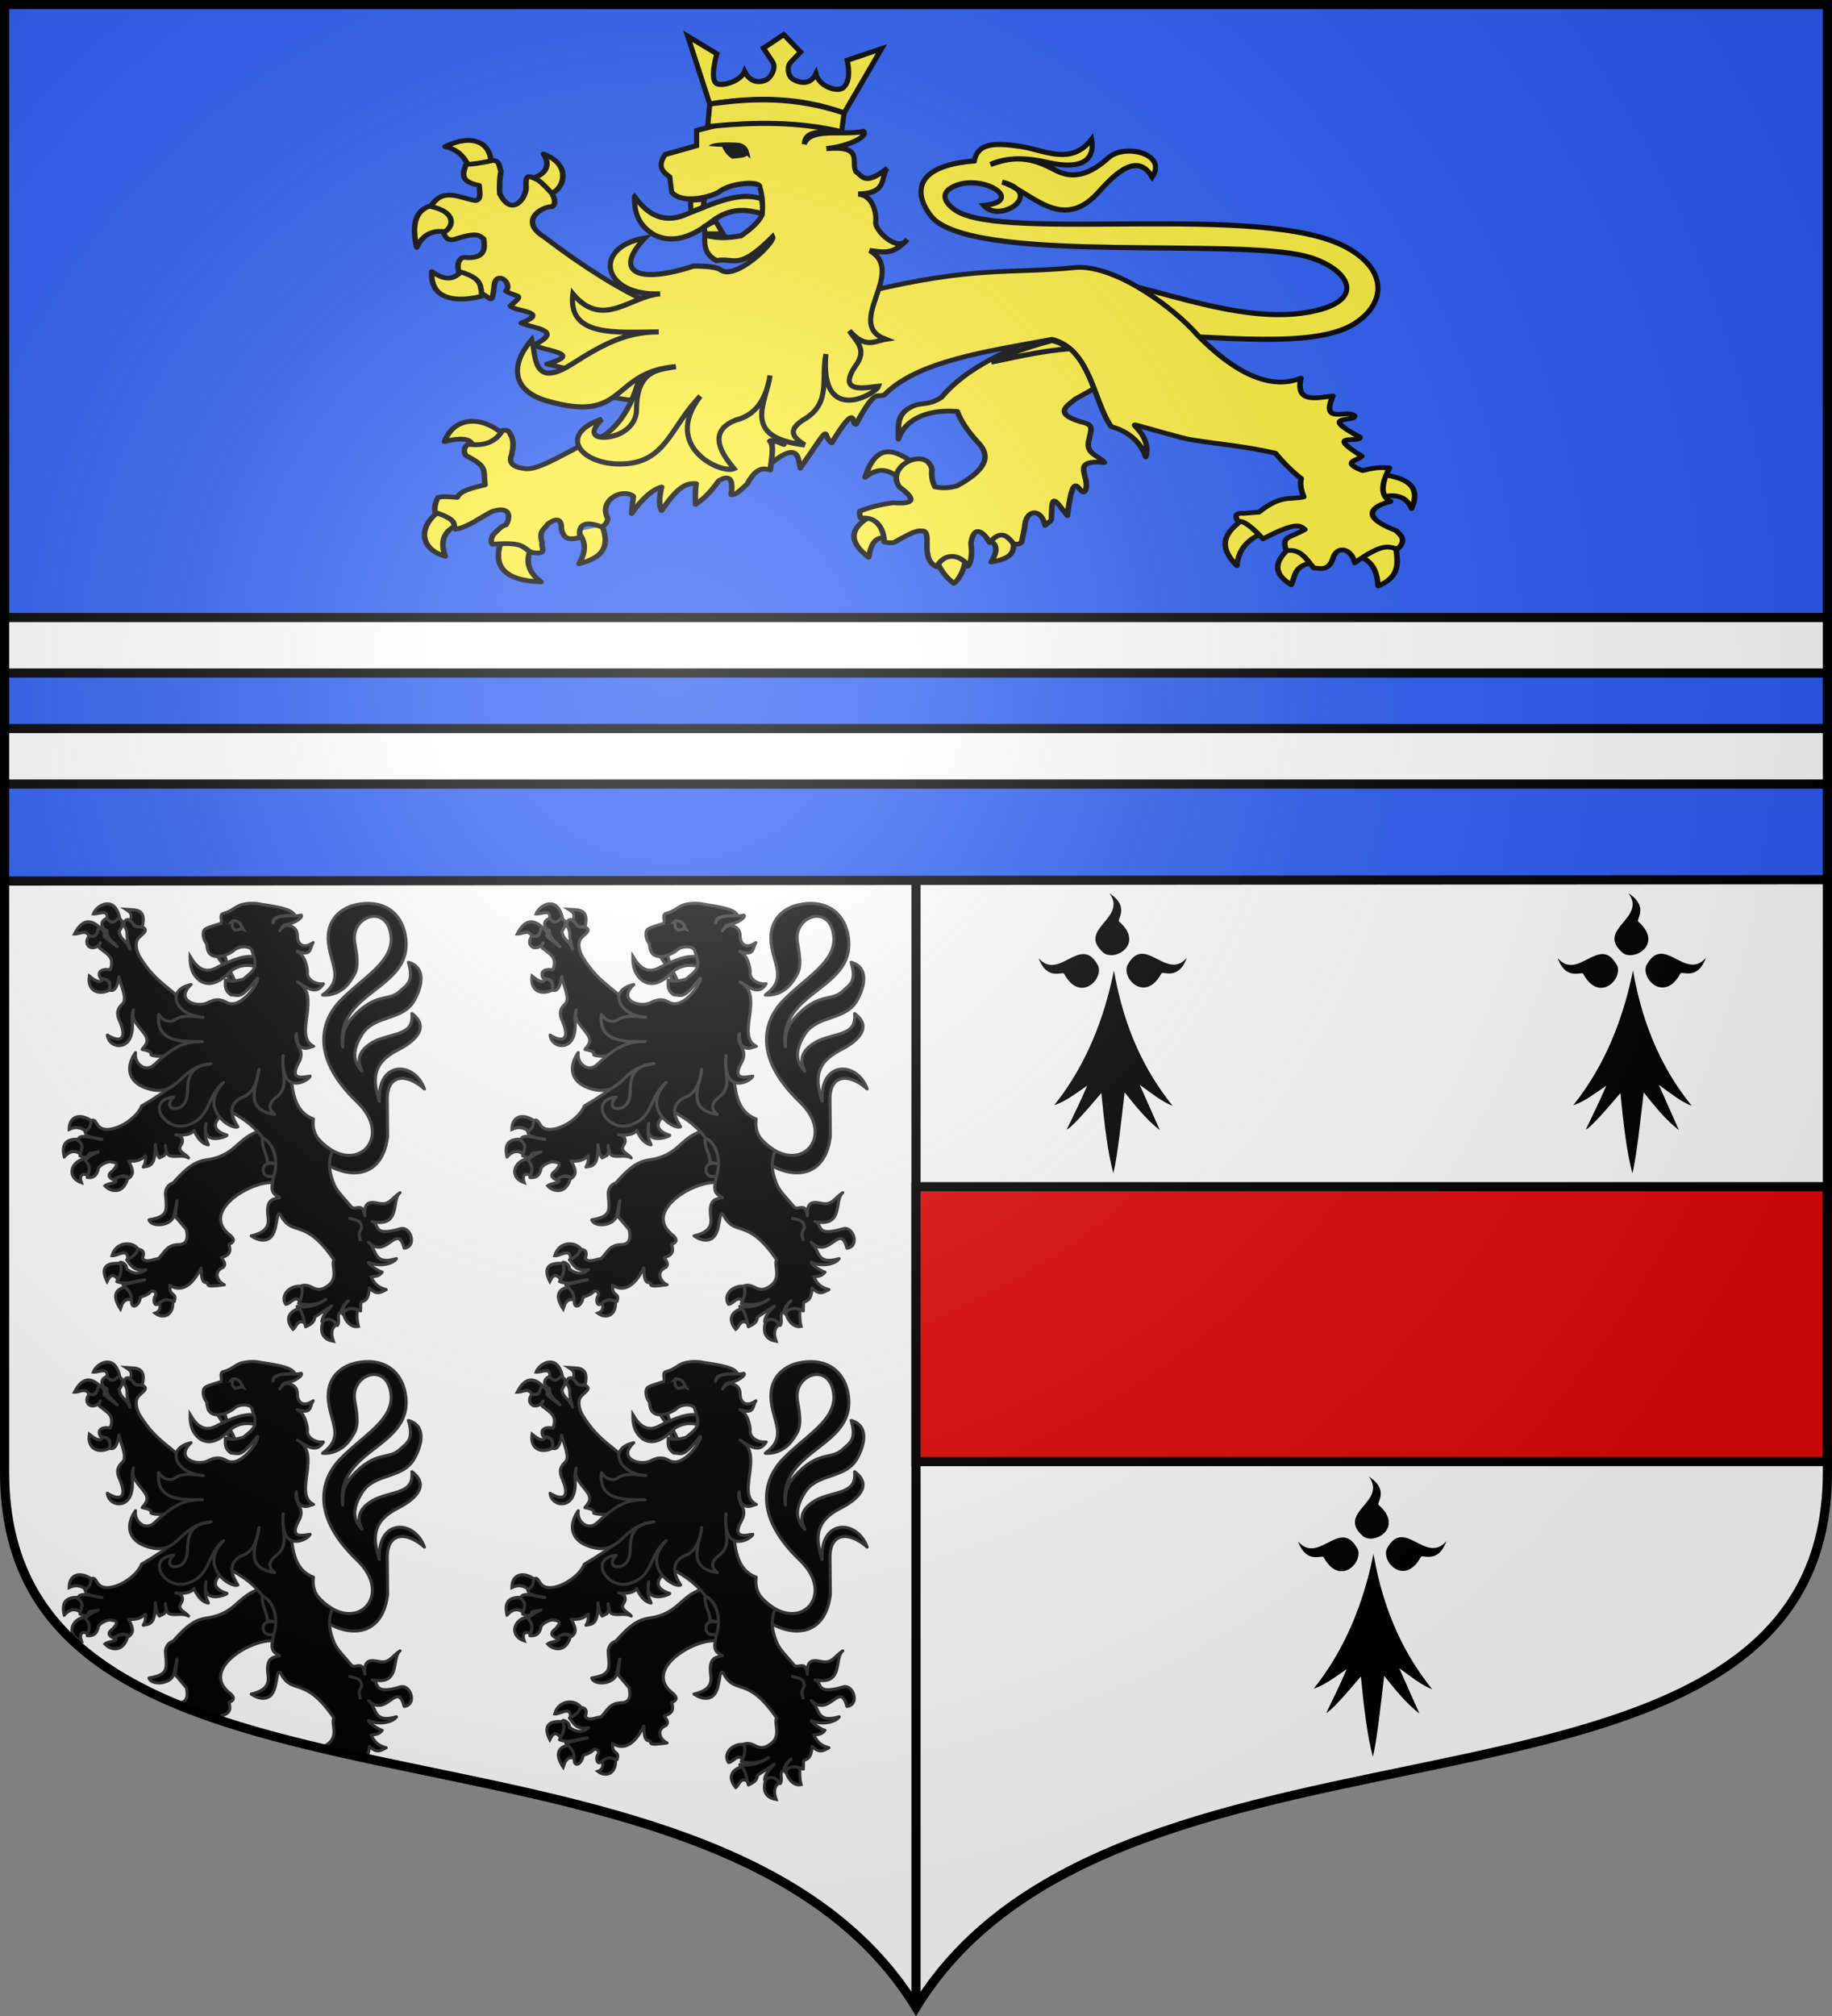 <?xml version="1.0" encoding="UTF-8" standalone="no"?>
<svg xmlns="http://www.w3.org/2000/svg" xmlns:xlink="http://www.w3.org/1999/xlink" id="svg2383" width="600" height="660" version="1">
  <rect width="100%" height="100%" fill="#808080" stroke="none"/>
  <defs id="defs2385">
    <clipPath id="shield_cut">
      <path id="shield" d="M-298.5-298.5V183c0 129.055 231.64 65.948 298.5 175.5C66.86 248.948 298.5 312.055 298.5 183v-481.5h-597z"/>
    </clipPath>
    <radialGradient id="Gradient1" cx="-80" cy="-80" r="405" gradientUnits="userSpaceOnUse">
      <stop id="stop2521" offset="0" stop-color="#fff" stop-opacity=".31"/>
      <stop id="stop2523" offset=".19" stop-color="#fff" stop-opacity=".25"/>
      <stop id="stop2525" offset=".6" stop-color="#6b6b6b" stop-opacity=".125"/>
      <stop id="stop2527" offset="1" stop-opacity=".125"/>
    </radialGradient>
    <g id="s-4">
      <g id="c-6">
        <path id="t-0" d="M0 0v1h.5L0 0z" transform="rotate(18 3.157 -.5)"/>
        <use id="use2144-7" width="810" height="540" transform="scale(-1 1)" xlink:href="#t-0"/>
      </g>
      <g id="a-1">
        <use id="use2147-7" width="810" height="540" transform="rotate(72)" xlink:href="#c-6"/>
        <use id="use2149-7" width="810" height="540" transform="rotate(144)" xlink:href="#c-6"/>
      </g>
      <use id="use2151-7" width="810" height="540" transform="scale(-1 1)" xlink:href="#a-1"/>
    </g>
    <g id="f">
      <path id="rect1964" fill="#28166f" d="M-50-30H50v60H-50z"/>
      <g id="g1966" fill="#fff" transform="translate(0 -20)">
        <path id="path1968" d="M-1.212 27.818c0-5.643-.88-7.346-3.33-13.837-1.167-3.092-.482-6.878 1.683-10.38C-2.082 2.346-1.114 1.214 0 0c1.114 1.214 2.082 2.346 2.858 3.601 2.166 3.502 2.85 7.287 1.683 10.38-2.45 6.491-3.33 8.195-3.33 13.837h-2.423z"/>
        <path id="rwi" d="M2.922 27.672c0-5.952 2.317-9.843 5.579-11.012 1.448-.519 3.307-.274 5.019 1.447 2.119 2.129 2.736 7.993-3.484 9.121.658-.956.619-3.082-.714-3.787-.99-.524-2.112-.253-2.675.123-.824.551-1.729 2.106-1.679 4.108H2.922z"/>
        <path id="path1971" d="M1.777 30.183c.013 2.008 1.018 3.335 2.739 4.074-.222.698-1.26 2.121-2.685 2.024C1.55 37.787 1.282 38.632 0 40c-1.282-1.368-1.55-2.213-1.831-3.719-1.425.096-2.463-1.326-2.685-2.024 1.721-.739 2.727-2.066 2.739-4.074h3.555z"/>
        <use id="use1973" width="800" height="400" transform="scale(-1 1)" xlink:href="#rwi"/>
        <path id="rect1975" d="M-7.923 27.331h15.846v3.218h-15.846z"/>
      </g>
    </g>
    <g id="s">
      <g id="c">
        <path id="t" d="M0 0v1h.5L0 0z" transform="rotate(18 3.157 -.5)"/>
        <use id="use2144" width="810" height="540" transform="scale(-1 1)" xlink:href="#t"/>
      </g>
      <g id="a">
        <use id="use2147" width="810" height="540" transform="rotate(72)" xlink:href="#c"/>
        <use id="use2149" width="810" height="540" transform="rotate(144)" xlink:href="#c"/>
      </g>
      <use id="use2151" width="810" height="540" transform="scale(-1 1)" xlink:href="#a"/>
    </g>
    <g id="b">
      <path id="a-9" d="M0 0v1h.5L0 0z" transform="rotate(18 3.157 -.5)"/>
      <use id="use13" width="810" height="540" transform="scale(-1 1)" xlink:href="#a-9"/>
    </g>
    <g id="f-0">
      <path id="e" d="M0 0v1h.5L0 0z" transform="rotate(18 3.157 -.5)"/>
      <use id="use23" width="810" height="540" transform="scale(-1 1)" xlink:href="#e"/>
    </g>
    <g id="s-4-3">
      <g id="c-6-6">
        <path id="t-0-1" d="M0 0v1h.5L0 0z" transform="rotate(18 3.157 -.5)"/>
        <use id="use2144-7-7" width="810" height="540" transform="scale(-1 1)" xlink:href="#t-0-1"/>
      </g>
      <g id="a-1-7">
        <use id="use2147-7-5" width="810" height="540" transform="rotate(72)" xlink:href="#c-6-6"/>
        <use id="use2149-7-4" width="810" height="540" transform="rotate(144)" xlink:href="#c-6-6"/>
      </g>
      <use id="use2151-7-5" width="810" height="540" transform="scale(-1 1)" xlink:href="#a-1-7"/>
    </g>
    <g id="f-5">
      <path id="rect1964-3" fill="#28166f" d="M-50-30H50v60H-50z"/>
      <g id="g1966-7" fill="#fff" transform="translate(0 -20)">
        <path id="path1968-9" d="M-1.212 27.818c0-5.643-.88-7.346-3.33-13.837-1.167-3.092-.482-6.878 1.683-10.38C-2.082 2.346-1.114 1.214 0 0c1.114 1.214 2.082 2.346 2.858 3.601 2.166 3.502 2.85 7.287 1.683 10.38-2.45 6.491-3.33 8.195-3.33 13.837h-2.423z"/>
        <path id="rwi-3" d="M2.922 27.672c0-5.952 2.317-9.843 5.579-11.012 1.448-.519 3.307-.274 5.019 1.447 2.119 2.129 2.736 7.993-3.484 9.121.658-.956.619-3.082-.714-3.787-.99-.524-2.112-.253-2.675.123-.824.551-1.729 2.106-1.679 4.108H2.922z"/>
        <path id="path1971-6" d="M1.777 30.183c.013 2.008 1.018 3.335 2.739 4.074-.222.698-1.26 2.121-2.685 2.024C1.55 37.787 1.282 38.632 0 40c-1.282-1.368-1.55-2.213-1.831-3.719-1.425.096-2.463-1.326-2.685-2.024 1.721-.739 2.727-2.066 2.739-4.074h3.555z"/>
        <use id="use1973-8" width="800" height="400" transform="scale(-1 1)" xlink:href="#rwi-3"/>
        <path id="rect1975-7" d="M-7.923 27.331h15.846v3.218h-15.846z"/>
      </g>
    </g>
    <g id="s-8">
      <g id="c-68">
        <path id="t-7" d="M0 0v1h.5L0 0z" transform="rotate(18 3.157 -.5)"/>
        <use id="use2144-5" width="810" height="540" transform="scale(-1 1)" xlink:href="#t-7"/>
      </g>
      <g id="a-0">
        <use id="use2147-4" width="810" height="540" transform="rotate(72)" xlink:href="#c-68"/>
        <use id="use2149-3" width="810" height="540" transform="rotate(144)" xlink:href="#c-68"/>
      </g>
      <use id="use2151-4" width="810" height="540" transform="scale(-1 1)" xlink:href="#a-0"/>
    </g>
    <clipPath id="clipPath1504">
      <use id="use1506" width="744.094" height="1052.362" fill="none" stroke="#000" stroke-width="3.003" transform="matrix(1 0 0 .998 300 299.374)" xlink:href="#shield"/>
    </clipPath>
    <clipPath id="clipPath1508">
      <use id="use1510" width="744.094" height="1052.362" fill="none" stroke="#000" stroke-width="3.003" transform="matrix(1 0 0 .998 300 299.374)" xlink:href="#shield"/>
    </clipPath>
    <clipPath id="clipPath1512">
      <use id="use1514" width="744.094" height="1052.362" fill="none" stroke="#000" stroke-width="1.704" transform="matrix(1.762 0 0 1.759 -88.854 42.362)" xlink:href="#shield"/>
    </clipPath>
  </defs>
  <g id="layer1" transform="translate(0 -392.362)">
    <use id="use2532" width="744.094" height="1052.362" fill="#fff" transform="translate(300 692.362)" xlink:href="#shield"/>
    <path id="path2815" fill="#fff" stroke-width="3" d="M300 288v370.5c66.86-109.552 298.5-46.445 298.5-175.5V288z" transform="translate(0 392.362)"/>
    <path id="rect2817" fill="#2b5df2" stroke-linejoin="round" stroke-width="3" d="M1.5 393.862v286.5h597v-286.5z"/>
  </g>
  <g id="g1077" stroke-width=".93" transform="matrix(.902 0 0 .902 581.11 -25.637)">
    <g id="layer4">
      <g id="g6452" stroke="#000" stroke-width="2.171" transform="matrix(.857 0 0 .857 -576.958 3.391)">
        <g id="g6413">
          <g id="g5746" fill="#fcef3c" stroke-linecap="round" stroke-linejoin="round" stroke-width="3.404" transform="matrix(.691 0 0 .589 47.343 -14.63)">
            <g id="g5748">
              <g id="g5750">
                <path d="M370.348 418.672c-.758-.408 10.794-7.443 8.59-10.553-12.166-10.39-23.678-16.2-30.678 9.572 9.986-9.293 15.908-3.68 22.088.982z" style="marker:none" id="path5752" overflow="visible"/>
                <path d="M363.967 461.867c1.628 1.905-2.466-25.398-10.799-17.18-15.35 9.456-14.822 19.668-2.7 30.433 2.354-16.001 7.956-14.467 13.498-13.253z" style="marker:none" id="path5754" overflow="visible"/>
                <path d="M410.107 474.874c1.215-2.802-4.352-5.086-9.771-5.373-5.419-.288-10.689 1.42-8.882 6.6 3.876 10.774 8.421 15.311 11.289 17.761 2.198-1.594 6.432-8.372 7.363-18.988z" style="marker:none" id="path5756" overflow="visible"/>
                <path d="M439.313 460.149c.65-7.009-20.039-.249-15.707 2.209s7.326 5.985 1.963 16.198c17.299-3.31 13.094-11.398 13.744-18.407z" style="marker:none" id="path5758" overflow="visible"/>
              </g>
              <path d="M492.857 341.648l-23.457-42.857-6.429 10.357c-18.413 15.916-47.56 22.983-68.065 51.176-8.837 6.413-11.721 2.676-18.6 6.886-8.915 5.455-7.492 13.316-7.592 23.008 4.572-16.176 20.646-21.584 36.127-19.943 1.957 6.388 5.952 13.731 12.659 22.266 4.762 6.049 10.444 16.408-12.857 31.25-2.605.785-7.158 2.256-13.571.714-2-5.01-2.148-8.908-1.786-12.5-3.053-16.933-29.002-2.667-20 12.5 11.418 9.784 7.944 12.577-3.929 11.429-6.001 1.082-12.03 2.197-20.357 6.071-.103 2.008-.12 3.929.714 5 12.975-1.524 14.379 13.751 14.286 17.143 1.743.4 3.407.878 6.071.357 13.231-8.99 14.573-8.509 18.066-8.224 5.236 1.901-2.33 19.984 8.006 25.724 6.519-13.556 17.544-5.644 19.122-.407 2.651-3.863 2.493-10.134 1.949-16.735 1.913-14.658 8.578-6.534 11.429-.357 6.71-8.802 10.286-5.589 14.766 1.071 3.193.455 3.534-.033 4.877-1.429l1.786-10.357c.575-13.898 10.386-13.917 12.52-1.622 1.707-1.846 3.928-2.894 3.955-4.807.259-18.751 1.395-14.362 9.77-2.182 4.048-38.307 7.272-12.429 10.898-17.817 3.976-9.567-10.244-22.815 11.786-20.357-3.538-5.327-12.311-6.073-9.286-17.143 1.134-7.074 3.258-10.116-5.243-12.143-17.708-6.305-7.334-11.964-3.214-16.429l15.367-9.98z" style="marker:none" id="path5760" overflow="visible"/>
            </g>
          </g>
          <g id="g5762" fill="#fcef3c" stroke-linecap="round" stroke-linejoin="round" stroke-width="3.404" transform="matrix(.688 .06 -.051 .587 69.928 -26.264)">
            <g id="g5764">
              <path d="M101.78 203.343c1.028 2.82-1.806 3.333-11.218 5.243-4.702-5.94-6.659-13.958-17.946-15.707 15.228-10.814 28.246-6.807 29.164 10.464z" style="marker:none" id="path5766" overflow="visible"/>
              <path d="M137.93 220.613c.035 6.186-11.614-7.015-12.145-10.283 7.637-1.404 13.802-9.664 7.303-18.323 19.426 6.085 13.916 26.579 4.842 28.606z" style="marker:none" id="path5768" overflow="visible"/>
              <path d="M80.254 254.236c8.912 1.745 4.797-21.627-7.854-19.634-12.65 1.993-17.447 11.841-11.78 32.151 3.686-11.32 10.722-14.262 19.634-12.517z" style="marker:none" id="path5770" overflow="visible"/>
              <path d="M106.76 295.468c-.457-12.487-15.084-24.72-15.953-16.198-4.11 4.875-7.407 12.089-19.634 3.927.204 26.901 29.11 16.958 35.587 12.271z" style="marker:none" id="path5772" overflow="visible"/>
            </g>
            <path d="M201.273 362.933l16.668-58.336-10.354-11.869c-21.133-8.554-44.528-22.764-69.701-41.416-15.869-9.446-4.056-21.346 3.536-22.223 2.146-2.813.865-5.861-1.01-9.344-5.15-5.561-8.147-8.492-10.607-9.344-3.083-.983-6.981-4.486-5.556 6.061 1.1 7.46-6.892 23.512-15.657 6.819-.839-5.722-.909-11.937-.505-16.415-1.453-2.756-1.069-7.349-5.556-7.071-7.138 2.569-12.39 3.997-16.162 4.546-1.474 6.687-3.057 12.625 9.091 14.142.724 4.757 2.268 10.218-1.515 11.112-9.149-.696-20.962-7.919-26.769 7.071 16.439 2.322 14.949 13.708 9.091 17.678 1.515 4.882 4.377 6.061 8.586 3.536 12.794-6.071 13.328-3.198 16.162-1.515 2.091 8.47.847 14.875-11.112 14.647-2.841 1.046-4.006 5.38-2.273 10.354 13.729 3.13 13.868 7.692 15.152 14.395 6.599 2.982 6.932 8.39 7.324-8.334 1.709-8.835 11.225-.474 7.324 5.051 7.449 4.351 11.94.292 3.536 10.354 2.422 3.843 25.147 1.351 7.576 11.617 7.824 3.116 26.39 2.204 9.344 14.647 3.871 4.131 31.737 2.396 8.586 13.132 36.038 5.306 22.756 9.118 16.162 13.132l23.739 6.566z" style="marker:none" id="path5774" overflow="visible"/>
          </g>
          <path id="path5776" fill="#fcef3c" d="M378.253 147.075c23.12-1.386 66.81 21.66 100.67 13.715 22.548-5.29 12.782-18.649-4.191-23.049-29.991-7.775-134.42 2.791-156.863-15.048-3.731-2.965-18.148-22.516 16.382-25.335 1.524-7.365 7.92-7.892 19.811-6.096 9.882 1.493 21.172 8.254 29.906-3.048.707 3.996 1.331 14.347-19.049 9.715-9.424-2.16-17.435-1.966-23.811.952 8.168-2.915 15.149-3.975 25.906 1.595 4.489 2.325 11.857 6.626 24.113-4.463 6.795-6.147 25.202-1.756 18.508 8.201-6.793-11.807-17.639.821-23.191 6.858-15.447 16.795-28.571-1.136-40.383-4.762 18.318 4.831-.808 17.79-7.81 9.905 17.976-1.77-.29-13.701-12.524-8.133-7.213 3.283-2.785 7.949.652 10.218 20.483 13.526 130.42-3.468 165.496 15.63 18.699 10.181 16.221 24.996 2.476 32.954-19.611 11.355-69.675 2.799-89.432 4.762z"/>
          <g id="g5778" fill="#fcef3c" stroke-linecap="round" stroke-linejoin="round" stroke-width="3.404" transform="matrix(.691 0 0 .589 53.343 -8.63)">
            <g id="g5780">
              <path d="M80.5 430.37c-14.068 9.796-15.988 27.923 1.718 33.869-3.656-11.417-.431-18.85 8.344-23.07" style="marker:none" id="path5782" overflow="visible"/>
              <path d="M117.314 450.986c-7.071 19.962.527 30.677 23.561 31.66-8.946-7.875-9.519-16.588-5.399-25.77" style="marker:none" id="path5784" overflow="visible"/>
              <path d="M178.425 442.601c5.78 17.185-2.498 23.436-14.235 26.997 5.028-9.914 3.789-17.321-.982-23.315" style="marker:none" id="path5786" overflow="visible"/>
              <path d="M118.541 377.358c-14.281-15.274-31.368-13.028-36.814 4.418 13.159-3.965 16.864-.964 17.671 4.172" style="marker:none" id="path5788" overflow="visible"/>
            </g>
            <g id="g5790">
              <path d="M572.974 436.46c-11.202 8.898-18.864 18.779-5.38 34.535.877-11.712 6.702-19.467 16.834-23.775" style="marker:none" id="path5792" overflow="visible"/>
              <path d="M600.915 457.285c-10.152 9.774-12.028 19.032 0 27.42 2.586-6.536 1.416-14.805 15.272-16.139" style="marker:none" id="path5794" overflow="visible"/>
              <path d="M641.871 463.879c9.867 4.063 11.572 12.615 12.322 21.693 15.656-7.733 11.18-19.818 10.586-31.064" style="marker:none" id="path5796" overflow="visible"/>
              <path d="M656.101 421.708c8.446-2.408 15.201-.974 18.569 8.156 6.175-16.489-3.586-22.239-18.569-24.47" style="marker:none" id="path5798" overflow="visible"/>
            </g>
            <path d="M282.012 397.293c17.206-16.071 16.41-3.242 17.87 3.59 21.238-36.139 12.325-23.499 19.263-18.222 16.258-31.024 11.562-12.704 14.925-13.363 12.566-27.64 12.983-18.191 17.528-21.346 20.613-24.297 62.791-31.04 102.564-39.741 23.718 6.914 25.564 45.282 36.359 62.812 4.452 1.422 16.551 6.07 21.153 21.785 3.689-15.717-10.567-24.301-5.852-22.89 4.715 1.41 28.668 9.589 33.466 10.474 19.199 3.541 33.009 4.618 51.909 9.73 4.645 6.487 9.763 12.658 15.792 18.222-.907 4.682.187 8.964 1.562 13.189-8.449 2.205-13.955-1.722-27.42 10.933l-9.024.868c-5.875-.47-5.757 2.233-3.818 5.9 3.089-1.089 8.486 3.879 15.272 12.495 21.893-13.512 22.976-8.956 25.684-6.768-9.56 6.433-14.444 4.45-11.454 15.272 8.869-1.757 12.367 6.153 16.834 12.322 4.229.33 8.723 2.425 11.627-6.074 2.373-11.079 11.923-7.569 13.536 2.43 18.63-15.488 20.921-10.825 26.378-10.065 5.276-5.533 2.647-9.484-1.215-13.189-27.274-12.21-8.079-19.613-3.124-20.825-6.159-3.773-6.103-12.02-.694-24.122-3.989-.175-6.767-1.002-16.487 1.909-14.084-6.399-2.202-7.332-.521-10.413-23.581-17.185-.966-9.173-1.041-13.536-26.297-16.702-3.449-10.695-3.297-15.272-4.086-5.458-21.226 6.863-13.363-14.404-10.487 1.326-22.911 5.402-19.61-12.842-10.491 5.056-31.395 7.603-63.627-31.26-13.363-18.222-48.439-49.292-73.409-48.418-41.487 4.936-62.001-1.421-130.157 17.875l-107.943 10.782-25.858 2.256c.56 47.988-11.049 78.813-26.954 90.425-.785.573-11.118 5.294-11.931 5.795-15.852 9.766-29.887 19.491-36.433 17.471-7.442-1.036-9.443-4.52-7.636-9.718.866-4.57 1.419-9.077 0-13.189-1.23-1.97-.916-5.098-5.553-4.512-4.433 8.873-11.771 11.357-20.825 10.065-2.256.99-3.683 4.274-1.735 7.983 13.498 8.258 10.702 9.684 11.801 21.172-7.633 2.101-15.248 4.212-17.007 9.024-4.196-.394-8.497-.944-11.801 0-1.651 3.801-2.395 7.421-1.735 10.76 14.795 5.821 10.357 8.436 12.495 12.148 8.331-1.85 15.062-8.496 22.561-12.842 11.739-4.395 10.986 4.936 8.33 9.718-2.661.476-5.322 4.17-7.983 7.289-1.606 3.689-1.004 5.17-.347 6.595 21.034-1.986 18.334 3.281 24.296 5.9 10.127 2.074 5.252-4.035 6.248-6.942-2.475-9.233 1.781-9.716 3.471-13.536 3.155-2.636 8.591-6.279 8.33 3.818 1.691 8.652 6.608 7.164 11.454 5.9-1.521-10.188 3.614-11.78 13.189-7.636 1.871-.97 3.33-2.626 3.818-5.9-5.774-12.783 8.115-22.317 15.619-16.161l-1.041 12.495c7.389-12.276 13.778-17.752 18.396-19.09-1.507 7.391-1.729 13.315 0 17.007 10.553-18.712 16.079-19.832 21.172-19.437-.799 6.684-.408 10.393-.347 14.925 6.784-5.377 10.63-11.175 14.23-17.007 7.738-5.39 8.623.761 7.636 10.065 2.084.419 4.948-2.228 9.718-7.636 5.47-11.571 9.335-11.877 14.23-10.065.495-7.097 2.727-17.665-.347-20.825 1.219-1.533 5.283.918 8.677 2.43 1.038-6.529-.167-15.749-1.388-24.99 3.655.047 5.639 1.765 7.983 3.124-.915-8.678-1.89-17.136-4.165-20.825" style="marker:none" id="path5800" overflow="visible"/>
          </g>
          <g id="g5943" transform="translate(-1318.472 -617.921)">
            <path id="path4241" fill="#fcef3c" d="M1508.784 730.394c-.142 6.338 1.35 12.209 8.727 16.399 7.734 3.582 15.809.585 23.746-5.683 8.389-6.447 15.094-5.151 21.466-3.553 1.049-2.981-.239-4.192.047-6.189-9.525-3.29-20.196 1.816-30.754 5.959-10.57 5.132-17.499.832-23.232-6.934z"/>
            <path id="path4235" fill="#fcef3c" d="M1546.306 746.177l-3.247-5.52-4.668 2.435.203 3.085z"/>
            <path id="path4239" fill="#fcef3c" d="M1532.505 731.889l5.886-.325-.609 3.41-5.074 1.948z"/>
            <path id="path4227" fill="#fcef3c" d="M1561.894 726.507c.561-2.879-12.145-2.041-17.02 1.722-2.448 1.889-15.443 5.869-20.346.313l-.783-6.417c-2.779-2.146-5.597-4.268-1.956-9.547l13.303-3.756v-6.417c4.789-1.428 10.346-1.991 14.672-5.321 3.537-2.272 8.398-3.309 15.063-2.661 8.949 1.467 23.827-.459 28.259 7.604-4.23 1.886-11.974-.366-12.365 6.127 2.433-7.136 16.117-3.584 25.11-5.345 2.274 1.824-6.064 6.343-15.768 7.264 16.058-1.513 10.28 5.753 12.52 9.703 2.777 1.804 3.632 6.242 13.303-1.409-3.109 3.689.531 10.608-12.325 10.955 7.403.658 7.704 10.388 7.434 11.581-.846 3.734 9.661 13.496 13.303 7.669-6.388 7.171-10.944 5.055-15.846 4.695 15.918 9.059-11.014 30.857 6.651 37.561-4.737.791-8.473 4.058-15.259-3.6 2.572 4.386 8.059 7.676 2.348 15.181-7.697 11.858 5.159 8.745 9.977 8.295-1.024 3.277-24.993 16.973-22.302-13.616-2.041 10.746 2.145 20.616-8.803 27.388-8.358 5.031-4.633 8.128-.196 11.112-27.594-3.282-15.934-18.453-14.672-29.423-1.485 8.556-4.805 16.474-14.672 18.937-12.898 5.228-4.615 15.548-.587 20.502-5.293 2.373-30.775-9.07-14.281-30.675-12.112 12.313-14.316 26.978-30.846 28.547-18.736 1.778-30.926-12.041-10.824-18.844-5.583 5.697-3.427 7.894 1.369 7.669 6.482-.304 13.319-4.591 13.303-11.894-.039-17.464 10.68-16.72 16.629-17.998-28.042 2.298-20.456 24.611-54.972 14.398-14.187-4.198-15.519-14.906-6.064-25.823 1.767 6.606.214 21.024 17.02 10.329 12.789-8.139 22.795-13.667 36.778-13.616-17.512.064-38.741 2.475-36.387-16.12 12.685 15.156 24.362.873 36.974 0-24.472 1.074-29.056-19.769-6.456-23.632-13.47 14.253-3.353 19.708 20.541 11.894 0 0 9.026-.284 11.542 1.565 6.387 4.694 23.343-11.886 22.106-14.085-14.956 14.903-15.839 8.776-23.867 10.173-4.394-2.437-5.302-5.504-4.891-10.799 6.47 1.765 10.816.98 15.259.313 4.11-2.796 7.486-5.709 8.999-8.921.334-3.86.245-7.721-.978-11.581z"/>
            <path id="path4237" stroke="none" stroke-width="2.172" d="M1540.313 708.938c1.461-2.234 12.891-1.306 12.891-1.306 3.438.894 3.695 2.791 4.297 4.579l.43 2.124-1.461-1.306c-1.203.921-2.922.949-4.469 1.141l-1.805.165c-2.32-1.313-3.438-3.149-4.297-5.067-2.492 0-3.867-.193-5.586-.33z"/>
          </g>
          <path id="path5802" fill="#fcef3c" fill-rule="evenodd" d="M374.102 176.908c-2.276-1.535-2.037-2.121-6.809-3.515-7.697 2.02-17.452 5.098-25.742 9.137 14.803-3.121 21.893-4.612 32.551-5.622z"/>
        </g>
        <path id="path3727" fill="#fcef3c" d="M212.858 44.553l9.351 28.71c19.279-3.146 38.327-2.985 56.911 3.816l15.842-27.216-14.529 4.88c1.02 4.908.987 9.317-1.75 11.629-2.309 1.95-10.101-.383-11.527-5.912-2.425 5.032-7.026 3.84-9.673 2.321-2.128-1.222-2.811-5.306-.987-7.211l4.154-4.334-7.108-7.369-8.582 5.718 3.901 5.907c1.529 2.317-.468 5.956-2.166 7.179-1.771 1.275-6.99 2.544-9.739-3.234-1.801 4.287-9.577 6.527-11.915 5.099-2.973-1.817.157-12.558.157-12.558z"/>
        <path id="path7972" fill="#fcef3c" d="M222.209 73.263l-.915 9.58c19.305-2.019 38.206-2.263 56.758 2.172l1.069-7.936c-21.058-7.075-39.119-6.331-56.911-3.816z"/>
      </g>
    </g>
  </g>
  <g id="layer6">
    <g id="use1081" stroke="#313131" stroke-width="1.762" clip-path="url(#clipPath1512)" transform="matrix(.567 0 0 .567 350.417 275.337)">
      <g id="g1440">
        <g id="g1438" stroke-width="3.575" transform="matrix(.493 0 0 .493 -879.171 277)">
          <g id="g1436" transform="translate(515.477 9.205)">
            <path id="path1400" stroke-linejoin="round" d="M386.58 313.783c42.369 47.837 90.778.128 46.293-42.429-60.99-58.347-36.898-100.977-20.434-118.147 26.453-27.586 63.76-46.112 59.864-76.989-4.845-38.394-48.126-22.286-42.417 8.214 5.618 30.017 2.113 34.093-5.475 45.314-8.986 13.288-23.234 17.198-32.258 16.19 23.467-17.259 12.38-31.161 7.747-55.329-5.918-30.875 11.978-43.953 26.125-49.022 27.404-8.246 55.123-.015 62.618 31.95 14.317 66.571-81.786 64.993-72.976 133.018.062-13.874.639-22.171 10.613-33.29 28.451-31.717 43.076-18.643 57.228-32.4 6.92-6.726 16.159-10.209 9.241-33.331 16.164 4.322 19.99 20.553 7.172 44.19-13.477 24.851-46.829 16.768-61.623 40.426-14.498 23.184-7.299 35.013.178 42.99-5.366-10.763-5.681-21.557 8.912-31.622 6.125-4.224 11.834-6.438 27.175-10.608 17.284-4.698 23.386-9.861 22.297-25.313 22.065 16.326 2.684 32.961-16.565 42.725-31.087 15.768-29.147 36.063-21.539 60.034-2.722-48.064 41.119-47.132 52.761-14.455-21.333-18.998-43.865-17.27-43.56 12.35l.444 43.094c-7.361 59.843-62.516 48.917-91.789 15.836"/>
            <path id="path1402" d="M236.993 100.803c-.199 11.144 1.896 21.468 12.259 28.835 10.864 6.299 21.942 1.318 33.091-9.703 11.784-11.336 25.96-9.347 34.911-6.537 1.474-5.242-.335-7.372.067-10.882-13.38-5.784-32.862 3.193-47.693 10.479-14.848 9.024-24.58 1.463-32.635-12.192z"/>
            <g id="g1406">
              <path id="path1404" stroke-width="3.52" d="M862.664 472.577c-7.189-9.211-27.083-8.293-31.832 7.086 6.816.679 19.456-9.608 19.006 3.82 8.305-.468 10.708-4.693 12.826-10.906zm-24.211 33.41c-7.479-8.031-10.061-3.885-13.504 2.243-8.187-14.961-2.041-21.174 16.371-19.903 2.196 4.713 1.024 12.246-2.866 17.66zm9.005 8.097c-13.091 2.806-16.482 10.313-6.395 24.352 2.187-5.864 4.357-11.75 12.534-10.303 1.483-4.79-.707-9.68-6.139-14.049zm40.415 17.796c2.561 5.973-.09 9.656-4.86 11.239 9.902 6.854 22.754 1.965 21.231-13.112-7.109-4.021-11.075-2.607-16.371 1.873z" transform="matrix(.971 0 0 1.062 -661.34 -58.239)"/>
            </g>
            <path id="path1408" stroke-linejoin="round" d="M315.419 306.048c-21.877 8.405-25.737 25.267-51.771 31.539-12.595 3.034-21.761-.202-46.594 28.515-6.256 1.476-9.233 8.195-9.004 12.917 1.983 19.86 3.315 26.379-19.222 30.177 2.746 9.163 27.102 7.553 29.513-6.056.377-2.127 3.268-16.022 3.268-16.022l-1.973 18.182 12.951 15.239c2.355 10.512.694 17.756-9.923 17.714-13.286.431-16.217 10.079-22.866 16.418-6.383.543-14.494 5.494-18.623-.366 3.424-9.072-1.399-10.125-5.537-10.867-1.233 5.499-6.024 9.471-12.943 12.529 4.722 6.418 8.308 13.88 22.434 11.665-8.686 6.403-16.041 4.501-22.627-1.077.626-5.361-6.34-8.522-7.573-7.564 2.984 8.441.406 15.644-3.883 22.466 10.3 4.324 21.751-.578 32.788-2.16l-25.454 6.049c4.372 4.916 10.142 7.965 9.923 19.01-.349 10.403 9.244 5.786 10.466-4.694 3.849-1.125 9.169-2.682 13.262-7.403 2.617 1.318 4.965-.799 4.674 5.617-3.613 3.456-2.12 13.416 2.669 9.827 7.298-6.304 10.979-5.525 19.087-2.914.418-2.304 1.895-5.421-.799-7.726-5.255-3.515-4.025-6.97-4.49-11.284 6.615 4.402 21.469 10.086 36.671-20.306.291 9.614.706 17.599 6.524 17.251 4.068 1.593-5.126 6.299 20.71 2.496-7.235-2.961-14.092-14.906-1.356-20.45 4-3.798.231-7.596-2.037-11.394 8.65-2.234 11.666-6.349 8.812-15.495 5.693-2.381 6.993-5.144 2.341-9.827-38.153-28.308 23.166-64.233 48.703-62.382l21.571-13.825-13.806-47.092z"/>
            <g id="g1412">
              <path id="path1410" stroke-width="3.52" d="M799.626 342.685c-5.852-4.625-12.566-5.83-20.463-2.342-.057-14.538 13.622-18.222 27.625-8.898-1.412 4.639-3.066 9.057-7.162 11.239zm-26.346 28.098c-3.418-12.474.548-20.053 16.882-19.435 2.937 3.871 7.292 6.562 3.069 16.391-7.789-5.239-14.203-2.924-19.952 3.044zm24.812 2.107c4.945 6.322 8.192 12.644 4.349 18.966-8.001-5.031-11.16.056-8.441 7.259-18.46-5.811-12.894-23.613 4.093-26.225zm36.834 21.776c5.494-3.164 10.533-2.989 15.347-1.171-5.979 20.376-22.706 14.735-27.881 9.132 4.344-3.472 17.501-2.216 12.534-7.961z" transform="matrix(.971 0 0 1.062 -661.34 -58.239)"/>
            </g>
            <g id="g1416">
              <path id="path1414" stroke-width="3.52" d="M828.018 186.74c-13.821 6.043-27.245.561-24.556-15.454 6.568 4.735 12.686 9.137 16.626 3.044 5.688.234 9.047 3.454 7.929 12.41zm-25.067-59.709c-3.538-7.427-11.438-1.875-17.394-2.107 8.263-14.803 18.254-17.275 29.928-7.727-2.034 6.026-3.863 12.314-12.534 9.834zm5.372-24.352c6.403.636 18.509-6.186 16.371 5.62 4.844 5.576 10.078 4.721 15.603-.937-6.061-25.406-27.664-14.525-31.974-4.683zm44.252 7.961c3.55-8.068-.098-10.078-4.86-12.878l7.93.468c13.867.447 14.36 8.546 12.022 18.264-7.023 3.064-10.621-2.492-15.092-5.854z" transform="matrix(.971 0 0 1.062 -661.34 -58.239)"/>
            </g>
            <g id="g1420">
              <path id="path1418" stroke-width="3.52" d="M1060.277 513.615c3.647 6.117.999 11.122-2.814 15.922-6.093-6.431-11.189 3.576-16.882 3.746-7.365-9.437 4.844-21.822 19.696-19.669zm3.325 40.508c.897-4.801 1.242-9.466-6.906-16.156-11.329 3.055-18.268 10.955-7.418 22.947 3.764-1.828 5.655-12.549 14.324-6.79zm21.742-1.873c7.949-6.469 14.594-1.902 15.859 3.746-5.95 4.148-6.171 10.254-3.069 18.03-17.189-2.61-15.062-14.877-12.79-21.776zm41.95-13.112c-1.437 5.246-.348 13.895.941 18.517-11.056 1.957-17.877-9.844-18.335-15.239 4.608-5.117 8.694-6.9 17.394-3.278z" transform="matrix(.971 0 0 1.062 -661.34 -58.239)"/>
            </g>
            <path id="path1422" stroke-linejoin="round" d="M139.361 56.27c-8.187 2.541-7.158 11.524.043 13.929-.834 9.593 8.557 13.883 12.142 19.051L136.306 77.35c1.457-7.059-2.955-8.251-6.111-10.691-2.493 4.689-1.771 13.276-10.978 9.747-6.135 6.782-2.533 13.407 2.414 14.053 4.283.559 7.937-1.644 10.072-5.78-.543 2.682-3.451 5.699 1.245 7.631 6.536 5.733 16.17 9.145 10.374 24.14-6.125-1.431-16.369.057-11.619 9.444 4.782 1.746 14.182.687 10.676 13.751 6.729 4.473 10.393-7.658 11.18-15.008 2.639 11.526 10.247 25.967 4.098 31.819-9.139 8.696-5 15.45-2.15 22.629 6.784 17.088.838 23.807-15.5 13.738 1.275 14.251 23.501 19.231 28.425-1.622 2.8-11.859-1.249-19.071 2.287-28.045-3.827 11.254 6.517 19.442 12.854 28.433 5.898 8.37 1.563 12.658-2.754 18.02 5.073 1.329 11.495 1.991 10.374 6.422 5.701 2.759 17.696.77 23.461 1.792l4.576 31.158c-9.048 8.503-24.126 18.13-39.137 26.965-6.421 17.649-41.926 37.09-51.554 21.999-3.05-4.782-4.508-7.329-7.814-4.318-.737 3.895.608 7.578-7.017 12.24l1.849 4.571c6.776 2.878 12.241 3.137 18.296 4.571-8.832-1.048-26.597-7.294-27.925-.016l-.745.923c9.021 6.11 3.368 12.25 2.754 18.36 3.762 1.111 7.517 4.587 11.279-2.758l10.072-1.851c-9.579 3.821-11.939 6.744-15.278 9.784 7.5 7.279 4.339 13.678 2.452 20.173 6.606.688 11.391-1.66 13.199-11.382 3.966-4.758 9.393-6.52 13.359-7.242 4.112 1.51 12.957-.353 3.659 10.351-7.238 5.063-5.114 8.4.604 11.031 6.101-4.266 12.195-6.772 18.296-2.153 5.398-4.346 5.075-9.233-.726-19.871 10.732.932 15.551-2.241 19.927-6.082-.009 4.152.424 8.173-2.716 13.109 6.091-1.403 14.684.686 14.081-26.172.936 5.16.997 10.321 4.819 15.481l5.564-2.831c4.054-5.193 1.737-6.633 1.452-11.827.886 4.819.662 10.659 5.508 12.178 6.532 2.048 15.051-1.534 21.653 2.48-3.105-4.783-13.889-7.383-8.864-15.01 4.711-7.15-.847-11.725-5.993-12.2 3.539 1.145 17.238 1.165 21.298-4.962 5.389 12.07 11.332 15.907 16.721 16.91-1.514-5.969-4.75-5.157-2.753-24.95-5.577 27.266 25.035 14.926 24.746 13.655-22.778-7.048-13.429-20.385 1.585-28.824 36.758 17.739 59.254 47.069 51.04 88.89-.338 8.065 4.378 10.475 9.091 12.92-8.394 2.009-16.658 1.899-13.656 23.573 1.765 12.741-6.726 18.343-19.73 21.307 4.527 3.084 13.226 7.574 20.683 3.177 11.298-6.661 7.646-33.639 13.457-28.299 13.919 27.815 27.793 1.727 62.82 53.228-4.242 5.346 6.898 21.67-8.46 31.204-13.776 9.482-17.793-4.45-29.613-.907 1.571 7.863.699 13.376-3.471 20.664 10.631 2.187 21.246 2.388 31.877-4.571-10.441 7.087-22.271 10.108-33.612 8.16 6.316 3.891 7.862 15.76 10.072 23.8 4.866-2.478 10.213-4.484 10.638-11.409l19.767-12.92c-4.488 5.589-10.617 10.002-11.393 18.247 7.899-5.07 13.626-2.308 18.221 4.533 3.668-5.716-1.896-12.141 3.811-15.814 1.38-4.505 4.411-10.195 9.091-13.048-5.376 4.055-7.633 11.115-6.917 15.523-.621-2.127 7.225-10.817 21.149-3.67l.177-9.586c3.834-3.331 8.905-.958 9.997-17.189 9.492 9.046 13.515 4.664 19.843 1.776-11.074-2.874-14.436-8.174-17.763-14.998 4.918-.577 9.282-.391 13.081-5.453-9.542-3.054-19.271-13.055-15.274-11.283 13.131 5.823 28.619 1.092 31.914-4.571-27.992 8.124-22.201-10.241-32.669-19.002 21.165 20.693 33.645-24.195 41.76 6.838 15.641-1.981 7.29-26.273-4.414-22.818-34.046 10.052-23.366-5.417-33.178-8.349 34.612 7.094 22.131-25.658 32.745-33.862-10.168 6.484-12.161 14.914-24.465 12.556-8.337-1.522-18.299-4.299-16.976 14.733-1.811-16.45-10.351-6.692-15.203-10.162-7.401-9.058-16.635-17.707-20.206-25.816-4.929-11.196-8.952-25.996-2.289-40.277-7.031-4.966-25.643-14.382-22.322-37.342-30.542-11.435-24.603-51.463-28.352-84.395l-117.564-45.824c-19.886-23.782-37.38-26.985-57.076-58.745-4.506-7.267-7.08-17.873-1.503-23.522 4.587-4.646 11.515-8.386 4.747-11.95-4.376-1.578-8.752 2.22-13.128-6.422l-4.263-2.758c-3.19-.005-4.967 2.145-4.904 7.027 7.025 9.835.465 9.224 7.017 27.502-4.153-10.958-10.613-9.289-12.689-20.475 4.099-6.311 7.147-13.445-1.646-14.96-6.48 7.088-9.446 2.823-12.788-.302z"/>
            <path id="path1424" d="M321.459 314.198c.146 13.101 5.754 17.376 6.04 27.71l10.942 1.787c-8.983-1.53-15.618-.733-15.688 6.854-.342 7.172 6.043 8.936 12.511 7.345 7.893-28.497-8.911-45.369-13.806-43.695z"/>
            <path id="path1426" d="M422.629 406.93c5.998 2.66 15.074.837 15.316 11.881-5.54 9.075-1.143 10.19-1.51 15.121" opacity=".98"/>
            <path id="path1428" d="M289.701 129.712l-4.561-9.418-4.443 1.68 1.607 6.003c4.157 1.965 3.879 1.167 7.397 1.735zm-20.443-28.593l8.356-1.663 2.456 7.991-4.837 2.426z"/>
            <path id="path1430" stroke-linejoin="round" d="M309.36 93.7c-1.491-5.339-14.823-6.259-21.671.357-3.438 3.322-21.675 12.086-28.579 2.33-1.444-2.041-2.349-5.623-2.726-10.615-3.904-3.774-6.329-14.813-1.121-17.454 6.177-3.132 12.458-4.403 18.687-6.605-.05-3.777-2.425-10.168 1.627-11.283 10.237-2.817 11.567-5.985 18.983-9.357 3.515-1.598 12.203-3.371 21.566-2.231 12.57 2.579 37.501 4.429 42.913 12.601-5.942 3.317-24.603-1.209-25.152 10.208 3.417-12.548 20.698-6.303 33.329-9.399 2.524 2.535-7.402 9.777-18.448 11.415-2.989.443-2.771 1.26-6.752 6.921 1.782-3.517 7.023-6.875 9.254-6.437 13.487 2.649 11.032 12.596 11.587 15.49 1.377 7.175 7.136 12.533 18.28 4.865-4.368 6.486-.881 16.206-18.736 10.365 9.79 3.827 12.449 22.27 12.069 24.369-1.188 6.566 7.063 14.609 18.687 13.484-7.957 12.832-17.407 6.219-30.597-2.2 29.593 15.412-5.71 63.601 19.105 75.39-5.634 1.178-10.26 5.477-17.332-1.406-1.28-1.246-2.641-6.641-2.679-13.378-2.38 6.504 2.235 14.463 3.726 17.627 2.141 4.54 2.876 9.743-1.852 17.521-10.812 20.851 7.247 15.376 14.015 14.585-1.439 5.763-35.718 24.06-31.327-23.942-2.866 18.895 7.69 36.25-7.689 48.159-11.74 8.846-8.745 15.405-2.512 20.651-38.761-5.771-18.925-37.118-18.373-52.849-2.086 15.045-6.75 28.967-20.61 33.298-18.118 9.193-9.737 25.337-4.078 34.048-7.435 4.172-47.093-21.065-16.807-51.935-20.675 16.98-14.608 42.083-43.329 50.197-26.172 7.394-48.12-29.627-15.204-33.135-8.046 8.015-4.814 13.88 1.924 13.484 9.105-.534 14.439-8.295 14.416-21.137-.054-30.708 19.272-29.177 27.629-31.425-39.83 3.752-37.372 42.983-77.711 28.009-17.008-6.313-24.154-21.782-10.874-40.979-1.992 12.728 11.582 23.974 22.077 14.158 24.818-23.213 36.698-27.147 56.34-27.056-24.598.113-54.623 1.015-51.316-31.682 4.438 5.494 7.034 7.467 12.803 7.922 9.229.727 4.789-9.452 39.338-4.585-30.511-1.67-45.9-31.647-14.152-38.439-19.938 18.833 7.393 27.616 19.906 21.137 11.552-5.981 17.407-2.399 22.314.082 16.439 8.314 38.118-24.522 35.73-28.772-21.009 26.204-21.435 19.658-31.085 19.667-6.172-4.285-7.162-8.121-6.585-17.431 9.088 3.103 14.705.167 20.946-1.007 5.773-4.916 12.221-9.181 13.448-15.061 1.367-6.555-1.52-11.808-3.401-18.542z"/>
            <path id="path1432" d="M278.313 61.885c6.885-4.401 16.841-4.944 19.533 4.909l1.329 2.063-2.488-.912c-1.352 1.296-3.283 1.335-5.022 1.605l-2.028.232c-2.607-1.847-3.88-4.98-3.137-7.359 1.286-4.119-6.188-.604-8.187-.539z"/>
            <path id="path1434" stroke="none" d="M285.169 54.363c-3.292 1.365-3.786 4.964-7.222 5.843-1.48.176-2.822-.133-2.822-.133l-.577 3.12s1.703.404 3.702.166c4.049.042 4.967-4.28 7.981-6.042 3.753-1.23 8.41-1.547 11.288 1.726 2.882 4.198 4.142 7.732 6.12 8.825 2.883 1.593 6.231.241 9.346-.107l-3.086-.485c-3.391-.871-5.577 1.796-9.447-6.914-2.939-6.613-10.406-7.482-15.284-6z"/>
          </g>
        </g>
      </g>
    </g>
    <g id="g1135" stroke="#313131" stroke-width="1.762" transform="matrix(.567 0 0 .567 350.417 125.337)">
      <g id="layer3-4">
        <g id="g1097" stroke-width="3.575" transform="matrix(.493 0 0 .493 -879.171 277)">
          <g id="g71" transform="translate(515.477 9.205)">
            <path id="path35" stroke-linejoin="round" d="M386.58 313.783c42.369 47.837 90.778.128 46.293-42.429-60.99-58.347-36.898-100.977-20.434-118.147 26.453-27.586 63.76-46.112 59.864-76.989-4.845-38.394-48.126-22.286-42.417 8.214 5.618 30.017 2.113 34.093-5.475 45.314-8.986 13.288-23.234 17.198-32.258 16.19 23.467-17.259 12.38-31.161 7.747-55.329-5.918-30.875 11.978-43.953 26.125-49.022 27.404-8.246 55.123-.015 62.618 31.95 14.317 66.571-81.786 64.993-72.976 133.018.062-13.874.639-22.171 10.613-33.29 28.451-31.717 43.076-18.643 57.228-32.4 6.92-6.726 16.159-10.209 9.241-33.331 16.164 4.322 19.99 20.553 7.172 44.19-13.477 24.851-46.829 16.768-61.623 40.426-14.498 23.184-7.299 35.013.178 42.99-5.366-10.763-5.681-21.557 8.912-31.622 6.125-4.224 11.834-6.438 27.175-10.608 17.284-4.698 23.386-9.861 22.297-25.313 22.065 16.326 2.684 32.961-16.565 42.725-31.087 15.768-29.147 36.063-21.539 60.034-2.722-48.064 41.119-47.132 52.761-14.455-21.333-18.998-43.865-17.27-43.56 12.35l.444 43.094c-7.361 59.843-62.516 48.917-91.789 15.836"/>
            <path id="path37" d="M236.993 100.803c-.199 11.144 1.896 21.468 12.259 28.835 10.864 6.299 21.942 1.318 33.091-9.703 11.784-11.336 25.96-9.347 34.911-6.537 1.474-5.242-.335-7.372.067-10.882-13.38-5.784-32.862 3.193-47.693 10.479-14.848 9.024-24.58 1.463-32.635-12.192z"/>
            <g id="g41">
              <path id="path39" stroke-width="3.52" d="M862.664 472.577c-7.189-9.211-27.083-8.293-31.832 7.086 6.816.679 19.456-9.608 19.006 3.82 8.305-.468 10.708-4.693 12.826-10.906zm-24.211 33.41c-7.479-8.031-10.061-3.885-13.504 2.243-8.187-14.961-2.041-21.174 16.371-19.903 2.196 4.713 1.024 12.246-2.866 17.66zm9.005 8.097c-13.091 2.806-16.482 10.313-6.395 24.352 2.187-5.864 4.357-11.75 12.534-10.303 1.483-4.79-.707-9.68-6.139-14.049zm40.415 17.796c2.561 5.973-.09 9.656-4.86 11.239 9.902 6.854 22.754 1.965 21.231-13.112-7.109-4.021-11.075-2.607-16.371 1.873z" transform="matrix(.971 0 0 1.062 -661.34 -58.239)"/>
            </g>
            <path id="path43" stroke-linejoin="round" d="M315.419 306.048c-21.877 8.405-25.737 25.267-51.771 31.539-12.595 3.034-21.761-.202-46.594 28.515-6.256 1.476-9.233 8.195-9.004 12.917 1.983 19.86 3.315 26.379-19.222 30.177 2.746 9.163 27.102 7.553 29.513-6.056.377-2.127 3.268-16.022 3.268-16.022l-1.973 18.182 12.951 15.239c2.355 10.512.694 17.756-9.923 17.714-13.286.431-16.217 10.079-22.866 16.418-6.383.543-14.494 5.494-18.623-.366 3.424-9.072-1.399-10.125-5.537-10.867-1.233 5.499-6.024 9.471-12.943 12.529 4.722 6.418 8.308 13.88 22.434 11.665-8.686 6.403-16.041 4.501-22.627-1.077.626-5.361-6.34-8.522-7.573-7.564 2.984 8.441.406 15.644-3.883 22.466 10.3 4.324 21.751-.578 32.788-2.16l-25.454 6.049c4.372 4.916 10.142 7.965 9.923 19.01-.349 10.403 9.244 5.786 10.466-4.694 3.849-1.125 9.169-2.682 13.262-7.403 2.617 1.318 4.965-.799 4.674 5.617-3.613 3.456-2.12 13.416 2.669 9.827 7.298-6.304 10.979-5.525 19.087-2.914.418-2.304 1.895-5.421-.799-7.726-5.255-3.515-4.025-6.97-4.49-11.284 6.615 4.402 21.469 10.086 36.671-20.306.291 9.614.706 17.599 6.524 17.251 4.068 1.593-5.126 6.299 20.71 2.496-7.235-2.961-14.092-14.906-1.356-20.45 4-3.798.231-7.596-2.037-11.394 8.65-2.234 11.666-6.349 8.812-15.495 5.693-2.381 6.993-5.144 2.341-9.827-38.153-28.308 23.166-64.233 48.703-62.382l21.571-13.825-13.806-47.092z"/>
            <g id="g47">
              <path id="path45" stroke-width="3.52" d="M799.626 342.685c-5.852-4.625-12.566-5.83-20.463-2.342-.057-14.538 13.622-18.222 27.625-8.898-1.412 4.639-3.066 9.057-7.162 11.239zm-26.346 28.098c-3.418-12.474.548-20.053 16.882-19.435 2.937 3.871 7.292 6.562 3.069 16.391-7.789-5.239-14.203-2.924-19.952 3.044zm24.812 2.107c4.945 6.322 8.192 12.644 4.349 18.966-8.001-5.031-11.16.056-8.441 7.259-18.46-5.811-12.894-23.613 4.093-26.225zm36.834 21.776c5.494-3.164 10.533-2.989 15.347-1.171-5.979 20.376-22.706 14.735-27.881 9.132 4.344-3.472 17.501-2.216 12.534-7.961z" transform="matrix(.971 0 0 1.062 -661.34 -58.239)"/>
            </g>
            <g id="g51">
              <path id="path49" stroke-width="3.52" d="M828.018 186.74c-13.821 6.043-27.245.561-24.556-15.454 6.568 4.735 12.686 9.137 16.626 3.044 5.688.234 9.047 3.454 7.929 12.41zm-25.067-59.709c-3.538-7.427-11.438-1.875-17.394-2.107 8.263-14.803 18.254-17.275 29.928-7.727-2.034 6.026-3.863 12.314-12.534 9.834zm5.372-24.352c6.403.636 18.509-6.186 16.371 5.62 4.844 5.576 10.078 4.721 15.603-.937-6.061-25.406-27.664-14.525-31.974-4.683zm44.252 7.961c3.55-8.068-.098-10.078-4.86-12.878l7.93.468c13.867.447 14.36 8.546 12.022 18.264-7.023 3.064-10.621-2.492-15.092-5.854z" transform="matrix(.971 0 0 1.062 -661.34 -58.239)"/>
            </g>
            <g id="g55">
              <path id="path53" stroke-width="3.52" d="M1060.277 513.615c3.647 6.117.999 11.122-2.814 15.922-6.093-6.431-11.189 3.576-16.882 3.746-7.365-9.437 4.844-21.822 19.696-19.669zm3.325 40.508c.897-4.801 1.242-9.466-6.906-16.156-11.329 3.055-18.268 10.955-7.418 22.947 3.764-1.828 5.655-12.549 14.324-6.79zm21.742-1.873c7.949-6.469 14.594-1.902 15.859 3.746-5.95 4.148-6.171 10.254-3.069 18.03-17.189-2.61-15.062-14.877-12.79-21.776zm41.95-13.112c-1.437 5.246-.348 13.895.941 18.517-11.056 1.957-17.877-9.844-18.335-15.239 4.608-5.117 8.694-6.9 17.394-3.278z" transform="matrix(.971 0 0 1.062 -661.34 -58.239)"/>
            </g>
            <path id="path57" stroke-linejoin="round" d="M139.361 56.27c-8.187 2.541-7.158 11.524.043 13.929-.834 9.593 8.557 13.883 12.142 19.051L136.306 77.35c1.457-7.059-2.955-8.251-6.111-10.691-2.493 4.689-1.771 13.276-10.978 9.747-6.135 6.782-2.533 13.407 2.414 14.053 4.283.559 7.937-1.644 10.072-5.78-.543 2.682-3.451 5.699 1.245 7.631 6.536 5.733 16.17 9.145 10.374 24.14-6.125-1.431-16.369.057-11.619 9.444 4.782 1.746 14.182.687 10.676 13.751 6.729 4.473 10.393-7.658 11.18-15.008 2.639 11.526 10.247 25.967 4.098 31.819-9.139 8.696-5 15.45-2.15 22.629 6.784 17.088.838 23.807-15.5 13.738 1.275 14.251 23.501 19.231 28.425-1.622 2.8-11.859-1.249-19.071 2.287-28.045-3.827 11.254 6.517 19.442 12.854 28.433 5.898 8.37 1.563 12.658-2.754 18.02 5.073 1.329 11.495 1.991 10.374 6.422 5.701 2.759 17.696.77 23.461 1.792l4.576 31.158c-9.048 8.503-24.126 18.13-39.137 26.965-6.421 17.649-41.926 37.09-51.554 21.999-3.05-4.782-4.508-7.329-7.814-4.318-.737 3.895.608 7.578-7.017 12.24l1.849 4.571c6.776 2.878 12.241 3.137 18.296 4.571-8.832-1.048-26.597-7.294-27.925-.016l-.745.923c9.021 6.11 3.368 12.25 2.754 18.36 3.762 1.111 7.517 4.587 11.279-2.758l10.072-1.851c-9.579 3.821-11.939 6.744-15.278 9.784 7.5 7.279 4.339 13.678 2.452 20.173 6.606.688 11.391-1.66 13.199-11.382 3.966-4.758 9.393-6.52 13.359-7.242 4.112 1.51 12.957-.353 3.659 10.351-7.238 5.063-5.114 8.4.604 11.031 6.101-4.266 12.195-6.772 18.296-2.153 5.398-4.346 5.075-9.233-.726-19.871 10.732.932 15.551-2.241 19.927-6.082-.009 4.152.424 8.173-2.716 13.109 6.091-1.403 14.684.686 14.081-26.172.936 5.16.997 10.321 4.819 15.481l5.564-2.831c4.054-5.193 1.737-6.633 1.452-11.827.886 4.819.662 10.659 5.508 12.178 6.532 2.048 15.051-1.534 21.653 2.48-3.105-4.783-13.889-7.383-8.864-15.01 4.711-7.15-.847-11.725-5.993-12.2 3.539 1.145 17.238 1.165 21.298-4.962 5.389 12.07 11.332 15.907 16.721 16.91-1.514-5.969-4.75-5.157-2.753-24.95-5.577 27.266 25.035 14.926 24.746 13.655-22.778-7.048-13.429-20.385 1.585-28.824 36.758 17.739 59.254 47.069 51.04 88.89-.338 8.065 4.378 10.475 9.091 12.92-8.394 2.009-16.658 1.899-13.656 23.573 1.765 12.741-6.726 18.343-19.73 21.307 4.527 3.084 13.226 7.574 20.683 3.177 11.298-6.661 7.646-33.639 13.457-28.299 13.919 27.815 27.793 1.727 62.82 53.228-4.242 5.346 6.898 21.67-8.46 31.204-13.776 9.482-17.793-4.45-29.613-.907 1.571 7.863.699 13.376-3.471 20.664 10.631 2.187 21.246 2.388 31.877-4.571-10.441 7.087-22.271 10.108-33.612 8.16 6.316 3.891 7.862 15.76 10.072 23.8 4.866-2.478 10.213-4.484 10.638-11.409l19.767-12.92c-4.488 5.589-10.617 10.002-11.393 18.247 7.899-5.07 13.626-2.308 18.221 4.533 3.668-5.716-1.896-12.141 3.811-15.814 1.38-4.505 4.411-10.195 9.091-13.048-5.376 4.055-7.633 11.115-6.917 15.523-.621-2.127 7.225-10.817 21.149-3.67l.177-9.586c3.834-3.331 8.905-.958 9.997-17.189 9.492 9.046 13.515 4.664 19.843 1.776-11.074-2.874-14.436-8.174-17.763-14.998 4.918-.577 9.282-.391 13.081-5.453-9.542-3.054-19.271-13.055-15.274-11.283 13.131 5.823 28.619 1.092 31.914-4.571-27.992 8.124-22.201-10.241-32.669-19.002 21.165 20.693 33.645-24.195 41.76 6.838 15.641-1.981 7.29-26.273-4.414-22.818-34.046 10.052-23.366-5.417-33.178-8.349 34.612 7.094 22.131-25.658 32.745-33.862-10.168 6.484-12.161 14.914-24.465 12.556-8.337-1.522-18.299-4.299-16.976 14.733-1.811-16.45-10.351-6.692-15.203-10.162-7.401-9.058-16.635-17.707-20.206-25.816-4.929-11.196-8.952-25.996-2.289-40.277-7.031-4.966-25.643-14.382-22.322-37.342-30.542-11.435-24.603-51.463-28.352-84.395l-117.564-45.824c-19.886-23.782-37.38-26.985-57.076-58.745-4.506-7.267-7.08-17.873-1.503-23.522 4.587-4.646 11.515-8.386 4.747-11.95-4.376-1.578-8.752 2.22-13.128-6.422l-4.263-2.758c-3.19-.005-4.967 2.145-4.904 7.027 7.025 9.835.465 9.224 7.017 27.502-4.153-10.958-10.613-9.289-12.689-20.475 4.099-6.311 7.147-13.445-1.646-14.96-6.48 7.088-9.446 2.823-12.788-.302z"/>
            <path id="path59" d="M321.459 314.198c.146 13.101 5.754 17.376 6.04 27.71l10.942 1.787c-8.983-1.53-15.618-.733-15.688 6.854-.342 7.172 6.043 8.936 12.511 7.345 7.893-28.497-8.911-45.369-13.806-43.695z"/>
            <path id="path61" d="M422.629 406.93c5.998 2.66 15.074.837 15.316 11.881-5.54 9.075-1.143 10.19-1.51 15.121" opacity=".98"/>
            <path id="path63" d="M289.701 129.712l-4.561-9.418-4.443 1.68 1.607 6.003c4.157 1.965 3.879 1.167 7.397 1.735zm-20.443-28.593l8.356-1.663 2.456 7.991-4.837 2.426z"/>
            <path id="path65" stroke-linejoin="round" d="M309.36 93.7c-1.491-5.339-14.823-6.259-21.671.357-3.438 3.322-21.675 12.086-28.579 2.33-1.444-2.041-2.349-5.623-2.726-10.615-3.904-3.774-6.329-14.813-1.121-17.454 6.177-3.132 12.458-4.403 18.687-6.605-.05-3.777-2.425-10.168 1.627-11.283 10.237-2.817 11.567-5.985 18.983-9.357 3.515-1.598 12.203-3.371 21.566-2.231 12.57 2.579 37.501 4.429 42.913 12.601-5.942 3.317-24.603-1.209-25.152 10.208 3.417-12.548 20.698-6.303 33.329-9.399 2.524 2.535-7.402 9.777-18.448 11.415-2.989.443-2.771 1.26-6.752 6.921 1.782-3.517 7.023-6.875 9.254-6.437 13.487 2.649 11.032 12.596 11.587 15.49 1.377 7.175 7.136 12.533 18.28 4.865-4.368 6.486-.881 16.206-18.736 10.365 9.79 3.827 12.449 22.27 12.069 24.369-1.188 6.566 7.063 14.609 18.687 13.484-7.957 12.832-17.407 6.219-30.597-2.2 29.593 15.412-5.71 63.601 19.105 75.39-5.634 1.178-10.26 5.477-17.332-1.406-1.28-1.246-2.641-6.641-2.679-13.378-2.38 6.504 2.235 14.463 3.726 17.627 2.141 4.54 2.876 9.743-1.852 17.521-10.812 20.851 7.247 15.376 14.015 14.585-1.439 5.763-35.718 24.06-31.327-23.942-2.866 18.895 7.69 36.25-7.689 48.159-11.74 8.846-8.745 15.405-2.512 20.651-38.761-5.771-18.925-37.118-18.373-52.849-2.086 15.045-6.75 28.967-20.61 33.298-18.118 9.193-9.737 25.337-4.078 34.048-7.435 4.172-47.093-21.065-16.807-51.935-20.675 16.98-14.608 42.083-43.329 50.197-26.172 7.394-48.12-29.627-15.204-33.135-8.046 8.015-4.814 13.88 1.924 13.484 9.105-.534 14.439-8.295 14.416-21.137-.054-30.708 19.272-29.177 27.629-31.425-39.83 3.752-37.372 42.983-77.711 28.009-17.008-6.313-24.154-21.782-10.874-40.979-1.992 12.728 11.582 23.974 22.077 14.158 24.818-23.213 36.698-27.147 56.34-27.056-24.598.113-54.623 1.015-51.316-31.682 4.438 5.494 7.034 7.467 12.803 7.922 9.229.727 4.789-9.452 39.338-4.585-30.511-1.67-45.9-31.647-14.152-38.439-19.938 18.833 7.393 27.616 19.906 21.137 11.552-5.981 17.407-2.399 22.314.082 16.439 8.314 38.118-24.522 35.73-28.772-21.009 26.204-21.435 19.658-31.085 19.667-6.172-4.285-7.162-8.121-6.585-17.431 9.088 3.103 14.705.167 20.946-1.007 5.773-4.916 12.221-9.181 13.448-15.061 1.367-6.555-1.52-11.808-3.401-18.542z"/>
            <path id="path67" d="M278.313 61.885c6.885-4.401 16.841-4.944 19.533 4.909l1.329 2.063-2.488-.912c-1.352 1.296-3.283 1.335-5.022 1.605l-2.028.232c-2.607-1.847-3.88-4.98-3.137-7.359 1.286-4.119-6.188-.604-8.187-.539z"/>
            <path id="path69" stroke="none" d="M285.169 54.363c-3.292 1.365-3.786 4.964-7.222 5.843-1.48.176-2.822-.133-2.822-.133l-.577 3.12s1.703.404 3.702.166c4.049.042 4.967-4.28 7.981-6.042 3.753-1.23 8.41-1.547 11.288 1.726 2.882 4.198 4.142 7.732 6.12 8.825 2.883 1.593 6.231.241 9.346-.107l-3.086-.485c-3.391-.871-5.577 1.796-9.447-6.914-2.939-6.613-10.406-7.482-15.284-6z"/>
          </g>
        </g>
      </g>
    </g>
    <path id="path1175" fill="none" stroke="#000" stroke-width="3" d="M.84 288.437L598.5 288"/>
    <path id="path1177" fill="none" stroke="#000" stroke-width="3" d="M300 656.34V288"/>
    <path id="path1085" fill="#fff" stroke="#000" stroke-width="3" d="M-15.381 202.157H619.449v18.178H-16.78z" clip-path="url(#clipPath1508)"/>
    <path id="use1089" fill="#fff" stroke="#000" stroke-width="3" d="M-18.178 238.513H616.653v18.178H-19.576z" clip-path="url(#clipPath1504)"/>
    <path id="path1093" fill="#e20909" stroke="#000" stroke-width="3" d="M300 388.5h298.5v90H300z"/>
    <g id="use1220" stroke-width="1.212" transform="matrix(.924 0 0 .924 712.466 84.52)">
      <g id="g1357" transform="translate(4.425 .861)">
        <g id="g1355" transform="matrix(.307 0 0 .307 -496.437 209.888)">
          <g id="g1353" fill-rule="evenodd">
            <path id="path1345" d="M377.128 135.622c-14.101 70.111-40.388 119.752-68.944 155.439 11.871-3.562 25.215-13.69 38.117-22.55-7.89 18.385-15.781 34.445-23.671 50.668 4.711-1.747 19.661-18.122 39.965-42.145 3.183 33.027 7.487 70.222 13.917 92.616 5.119-22.358 8.906-59.364 12.969-93.342 12.241 15.194 24.13 30.565 40.692 43.599l-23.253-52.318c12.007 8.398 25.274 19.515 38.007 24.201-30.189-37.468-55.61-86.047-67.799-156.166z"/>
            <path id="path1347" d="M319.723 139.698c-1.296-4.078-19.538 8.975-29.595-18.387 23.991 27.584 48.78-29.042 68.834 8.941 6.189 15.671-20.922 42.86-39.239 9.446z"/>
            <path id="path1349" d="M431.716 139.348c1.296-4.078 19.538 8.975 29.595-18.387-23.991 27.584-48.78-29.042-68.834 8.941-6.189 15.671 20.922 42.86 39.239 9.446z"/>
            <path id="path1351" d="M383.382 79.375c-3.697-2.154 13.021-17.109-11.489-32.893 21.686 29.431-38.983 41.27-6.29 69.126 13.943 9.458 46.392-11.069 17.779-36.233z"/>
          </g>
        </g>
      </g>
    </g>
    <use id="use1222" width="100%" height="100%" transform="translate(170 0)" xlink:href="#use1220"/>
    <use id="use1361" width="100%" height="100%" transform="translate(85 191)" xlink:href="#use1220"/>
    <use id="use1500" width="100%" height="100%" transform="translate(145)" xlink:href="#g1135"/>
    <use id="use1502" width="100%" height="100%" transform="translate(0 150)" xlink:href="#use1500"/>
  </g>
  <g id="layer7">
    <use id="use2536" width="744.094" height="1052.362" fill="url(#Gradient1)" transform="translate(300 300)" xlink:href="#shield"/>
  </g>
  <g id="layer2">
    <g id="layer5" transform="translate(-0 0)">
      <use id="use2539" width="744.094" height="1052.362" fill="none" stroke="#000" stroke-width="3.003" transform="matrix(1 0 0 .998 300 299.374)" xlink:href="#shield"/>
    </g>
  </g>
</svg>
